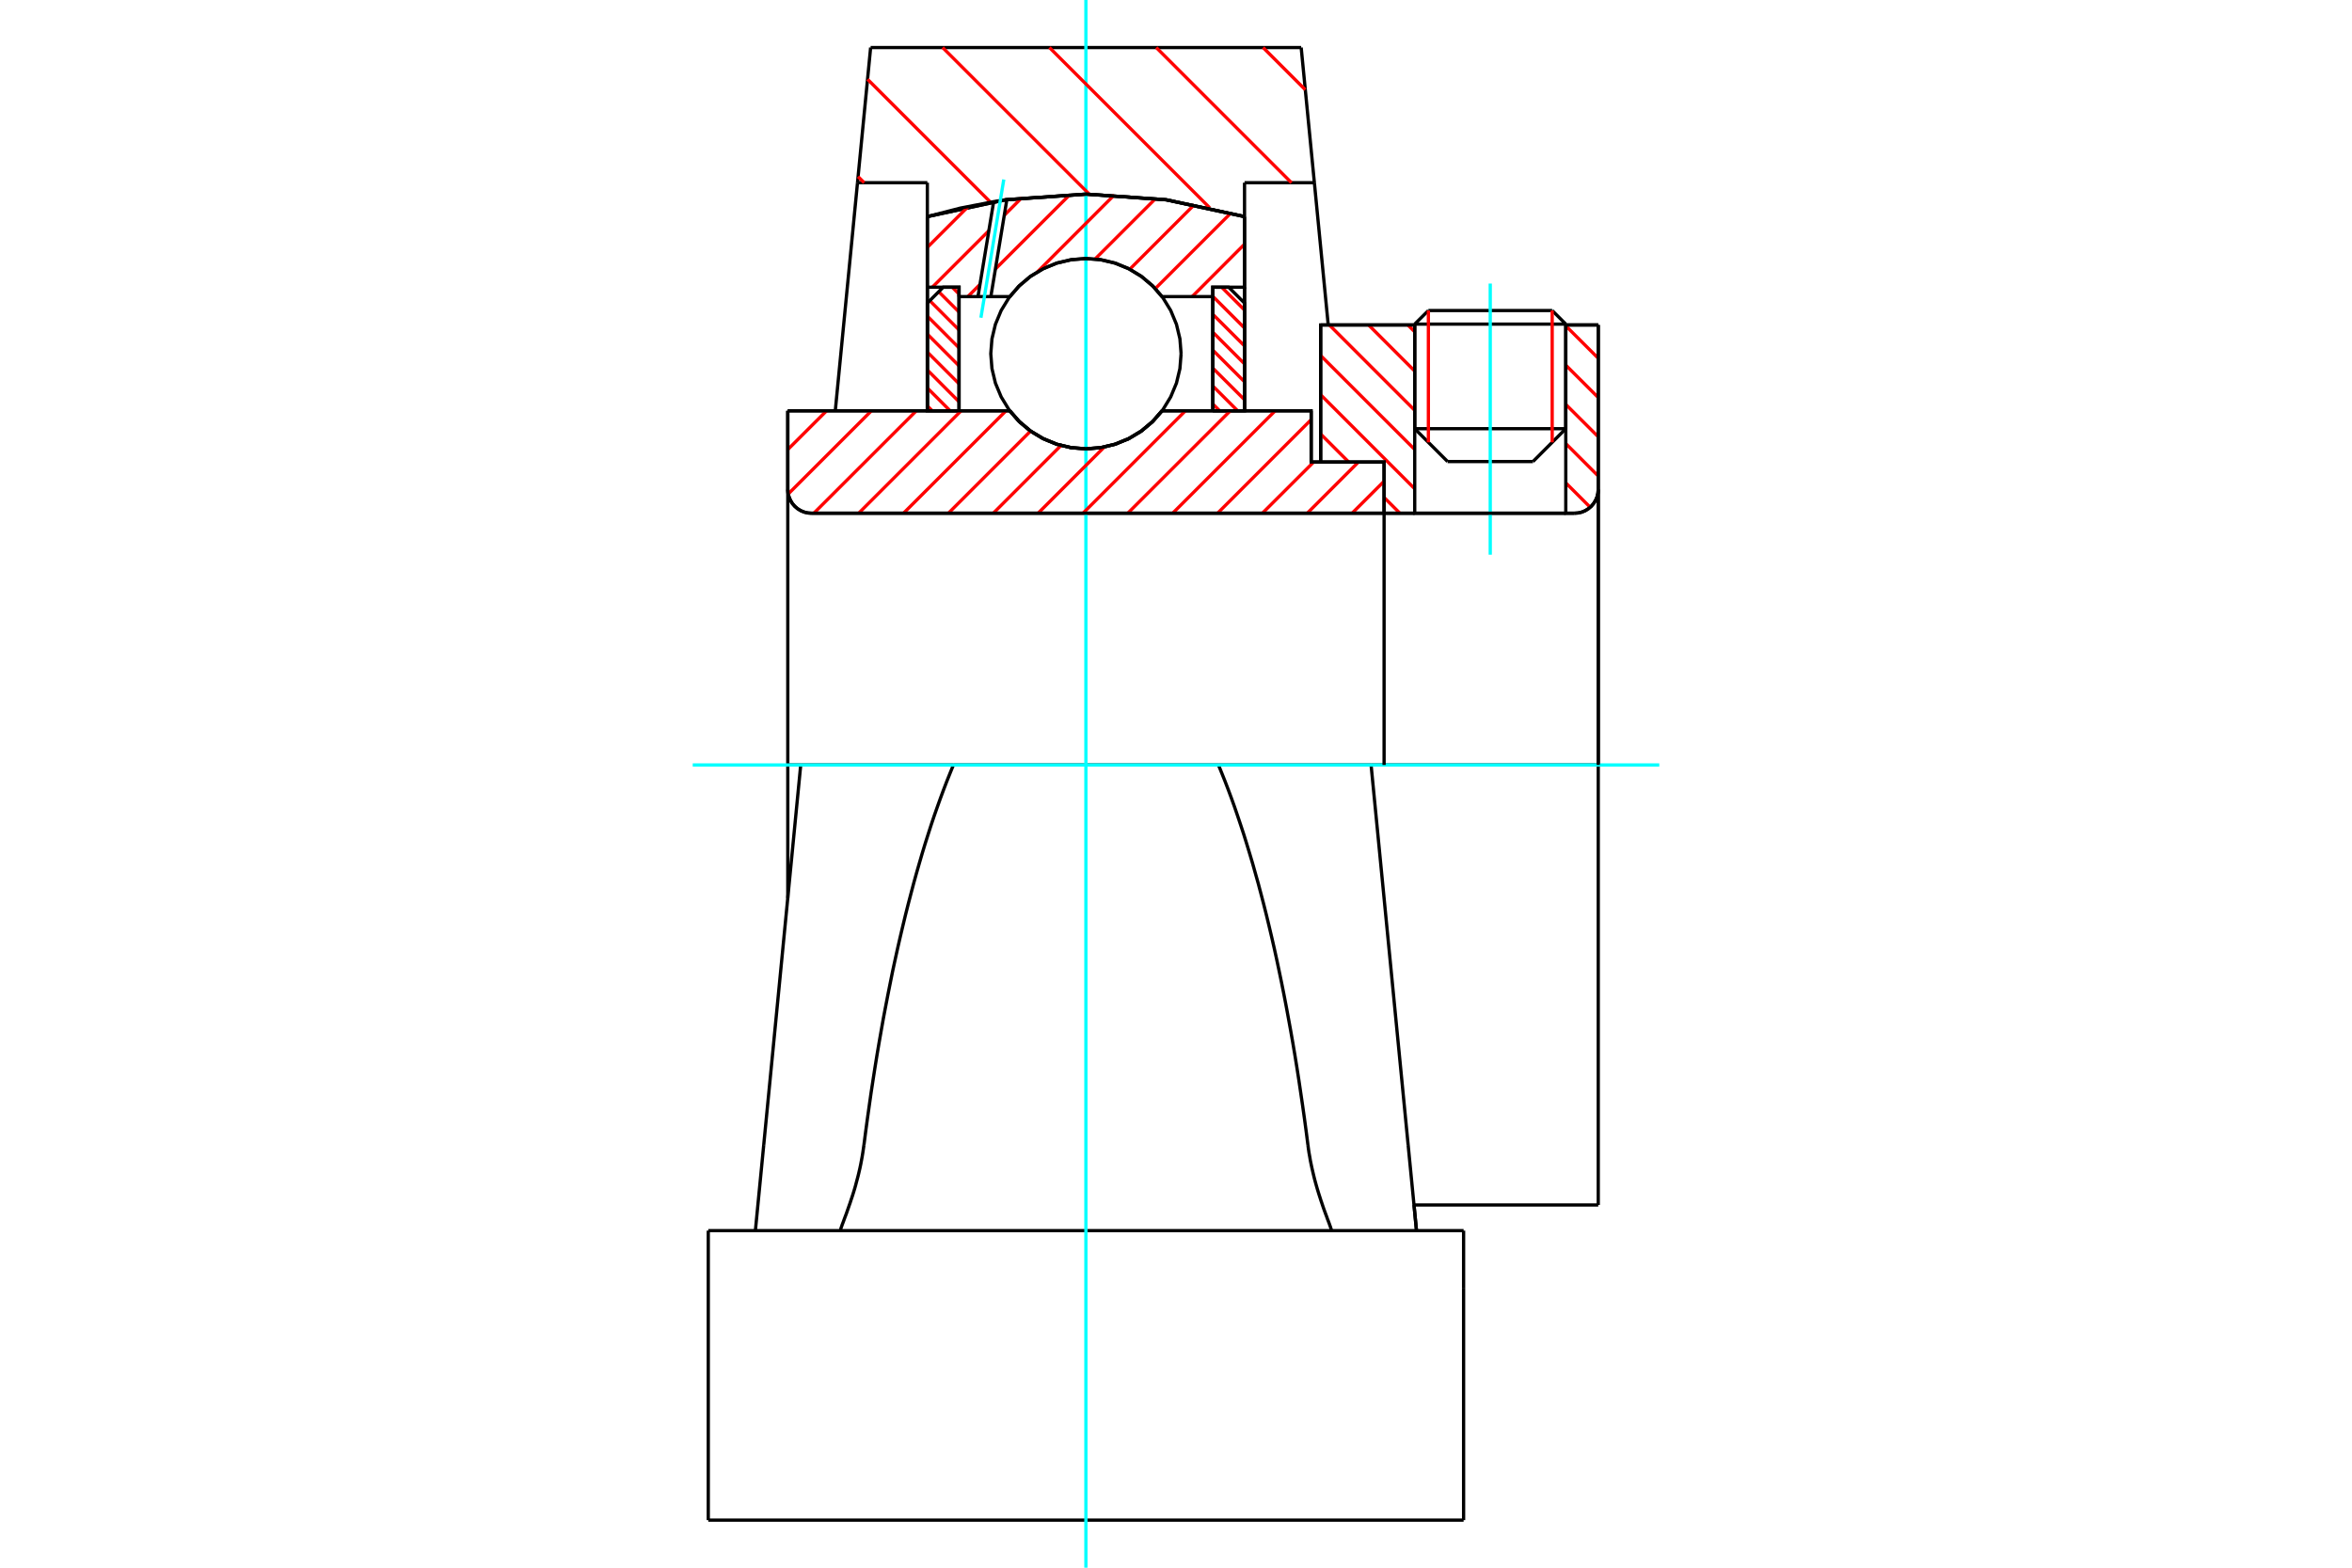 <?xml version="1.0" standalone="no"?>
<!DOCTYPE svg PUBLIC "-//W3C//DTD SVG 1.1//EN"
	"http://www.w3.org/Graphics/SVG/1.1/DTD/svg11.dtd">
<svg xmlns="http://www.w3.org/2000/svg" height="100%" width="100%" viewBox="0 0 36000 24000">
	<rect x="-1800" y="-1200" width="39600" height="26400" style="fill:#FFF"/>
	<g style="fill:none; fill-rule:evenodd" transform="matrix(1 0 0 1 0 0)">
		<g style="fill:none; stroke:#000; stroke-width:50; shape-rendering:geometricPrecision">
			<line x1="20069" y1="7073" x2="20214" y2="7073"/>
			<line x1="20069" y1="6289" x2="20069" y2="7073"/>
			<line x1="12256" y1="11711" x2="12058" y2="11711"/>
			<line x1="12058" y1="13748" x2="12058" y2="11711"/>
			<line x1="12058" y1="6289" x2="15456" y2="6289"/>
			<line x1="17787" y1="6289" x2="20069" y2="6289"/>
			<polyline points="15456,6289 15605,6458 15777,6602 15970,6717 16178,6802 16397,6854 16621,6871 16846,6854 17064,6802 17273,6717 17466,6602 17638,6458 17787,6289"/>
			<polyline points="12058,7493 12062,7550 12076,7606 12098,7658 12127,7707 12165,7751 12208,7788 12257,7818 12310,7840 12365,7853 12422,7857"/>
			<line x1="12058" y1="7493" x2="12058" y2="11711"/>
			<line x1="12058" y1="7493" x2="12058" y2="6289"/>
			<line x1="23966" y1="6563" x2="23966" y2="4975"/>
			<line x1="23464" y1="7066" x2="23966" y2="6563"/>
			<line x1="21654" y1="6563" x2="22157" y2="7066"/>
			<line x1="21654" y1="4975" x2="21654" y2="6563"/>
			<line x1="21654" y1="4975" x2="20214" y2="4975"/>
			<line x1="20214" y1="7073" x2="20214" y2="4975"/>
			<line x1="24098" y1="7857" x2="12422" y2="7857"/>
			<polyline points="24098,7857 24155,7853 24211,7840 24264,7818 24312,7788 24356,7751 24393,7707 24423,7658 24445,7606 24458,7550 24463,7493"/>
			<line x1="24463" y1="4975" x2="24463" y2="7493"/>
			<line x1="24463" y1="4975" x2="23966" y2="4975"/>
			<polyline points="24463,18447 24463,11711 20986,11711"/>
			<line x1="24463" y1="7493" x2="24463" y2="11711"/>
			<line x1="21654" y1="6563" x2="23966" y2="6563"/>
			<line x1="23966" y1="4962" x2="21654" y2="4962"/>
			<line x1="21863" y1="4754" x2="23758" y2="4754"/>
			<line x1="23464" y1="7066" x2="22157" y2="7066"/>
			<line x1="21643" y1="18447" x2="24463" y2="18447"/>
			<line x1="21654" y1="4962" x2="21654" y2="4975"/>
			<line x1="23966" y1="4975" x2="23966" y2="4962"/>
			<line x1="21863" y1="4754" x2="21654" y2="4962"/>
			<line x1="23966" y1="4962" x2="23758" y2="4754"/>
			<line x1="14593" y1="11711" x2="12256" y2="11711"/>
			<line x1="18650" y1="11711" x2="14593" y2="11711"/>
			<line x1="20986" y1="11711" x2="18650" y2="11711"/>
			<line x1="20118" y1="2797" x2="19049" y2="2797"/>
			<line x1="19916" y1="728" x2="20118" y2="2797"/>
			<line x1="13326" y1="728" x2="19916" y2="728"/>
			<line x1="13125" y1="2797" x2="13326" y2="728"/>
			<line x1="14194" y1="2797" x2="13125" y2="2797"/>
			<line x1="14194" y1="3316" x2="14194" y2="2797"/>
			<polyline points="19049,3316 17847,3058 16621,2972 15395,3058 14194,3316"/>
			<line x1="19049" y1="2797" x2="19049" y2="3316"/>
			<polyline points="18650,11711 18700,11834 18750,11959 18799,12087 18848,12219 18896,12353 18943,12490 18990,12630 19037,12773 19082,12918 19127,13066 19172,13217 19215,13370 19259,13526 19301,13685 19343,13846 19384,14009 19424,14175 19464,14344 19503,14514 19541,14687 19578,14862 19615,15040 19651,15220 19686,15401 19720,15585 19754,15771 19787,15959 19819,16148 19850,16340 19880,16533 19909,16729 19938,16926 19966,17124 19993,17324 20019,17526"/>
			<line x1="21553" y1="17526" x2="20986" y2="11711"/>
			<line x1="14194" y1="6289" x2="14194" y2="3316"/>
			<line x1="12785" y1="6289" x2="13125" y2="2797"/>
			<line x1="11690" y1="17526" x2="11562" y2="18840"/>
			<line x1="12256" y1="11711" x2="11690" y2="17526"/>
			<line x1="19049" y1="3316" x2="19049" y2="6289"/>
			<line x1="20379" y1="18837" x2="20379" y2="18840"/>
			<line x1="12864" y1="18840" x2="12864" y2="18837"/>
			<polyline points="13224,17526 13250,17324 13277,17124 13305,16926 13333,16729 13363,16533 13393,16340 13424,16148 13456,15959 13489,15771 13522,15585 13557,15401 13592,15220 13628,15040 13664,14862 13702,14687 13740,14514 13779,14344 13819,14175 13859,14009 13900,13846 13942,13685 13984,13526 14027,13370 14071,13217 14115,13066 14160,12918 14206,12773 14252,12630 14299,12490 14347,12353 14395,12219 14444,12087 14493,11959 14543,11834 14593,11711"/>
			<polyline points="12864,18837 12864,18832 12866,18825 12869,18815 12872,18804 12877,18789 12883,18773 12889,18754 12897,18733 12906,18710 12915,18685 12925,18658 12936,18628 12948,18597 12960,18564 12972,18529 12985,18492 12998,18454 13012,18415 13025,18374 13039,18333 13053,18290 13067,18245 13081,18199 13095,18150 13108,18100 13122,18048 13136,17995 13149,17940 13162,17884 13174,17827 13185,17769 13196,17709 13206,17649 13215,17588 13224,17526"/>
			<polyline points="20019,17526 20027,17588 20036,17649 20047,17709 20057,17769 20069,17827 20081,17884 20094,17940 20107,17995 20120,18048 20134,18100 20148,18150 20162,18199 20176,18245 20190,18290 20204,18333 20217,18374 20231,18415 20244,18454 20257,18492 20270,18529 20283,18564 20295,18597 20307,18628 20317,18658 20328,18685 20337,18710 20346,18733 20353,18754 20360,18773 20366,18789 20370,18804 20374,18815 20377,18825 20378,18832 20379,18837"/>
			<line x1="21681" y1="18840" x2="21553" y2="17526"/>
			<line x1="10841" y1="18840" x2="22402" y2="18840"/>
			<line x1="10841" y1="23272" x2="22402" y2="23272"/>
			<line x1="21643" y1="18447" x2="21681" y2="18840"/>
			<line x1="20118" y1="2797" x2="20330" y2="4975"/>
			<line x1="22402" y1="19727" x2="22402" y2="18840"/>
			<line x1="22402" y1="23272" x2="22402" y2="19727"/>
			<polyline points="10841,23272 10841,19727 10841,18840"/>
		</g>
		<g style="fill:none; stroke:#0FF; stroke-width:50; shape-rendering:geometricPrecision">
			<line x1="22810" y1="8492" x2="22810" y2="4341"/>
			<line x1="16621" y1="24000" x2="16621" y2="0"/>
			<line x1="10603" y1="11711" x2="25397" y2="11711"/>
		</g>
		<g style="fill:none; stroke:#F00; stroke-width:50; shape-rendering:geometricPrecision">
			<line x1="19333" y1="728" x2="19979" y2="1374"/>
			<line x1="17698" y1="728" x2="19767" y2="2797"/>
			<line x1="16063" y1="728" x2="18515" y2="3180"/>
			<line x1="14428" y1="728" x2="16676" y2="2976"/>
			<line x1="13279" y1="1214" x2="15162" y2="3097"/>
			<line x1="13134" y1="2704" x2="13227" y2="2797"/>
		</g>
		<g style="fill:none; stroke:#000; stroke-width:50; shape-rendering:geometricPrecision">
			<polyline points="19049,3316 17847,3058 16621,2972 15395,3058 14194,3316"/>
		</g>
		<g style="fill:none; stroke:#F00; stroke-width:50; shape-rendering:geometricPrecision">
			<line x1="23758" y1="4754" x2="23758" y2="6772"/>
			<line x1="21863" y1="6772" x2="21863" y2="4754"/>
			<line x1="14194" y1="6214" x2="14269" y2="6289"/>
			<line x1="14194" y1="5939" x2="14543" y2="6289"/>
			<line x1="14194" y1="5664" x2="14679" y2="6150"/>
			<line x1="14194" y1="5390" x2="14679" y2="5875"/>
			<line x1="14194" y1="5115" x2="14679" y2="5601"/>
			<line x1="14194" y1="4840" x2="14679" y2="5326"/>
			<line x1="14231" y1="4603" x2="14679" y2="5051"/>
			<line x1="14368" y1="4466" x2="14679" y2="4777"/>
			<line x1="14575" y1="4397" x2="14679" y2="4502"/>
		</g>
		<g style="fill:none; stroke:#000; stroke-width:50; shape-rendering:geometricPrecision">
			<polyline points="14679,6289 14679,4397 14437,4397 14194,4640 14194,6289 14679,6289"/>
		</g>
		<g style="fill:none; stroke:#F00; stroke-width:50; shape-rendering:geometricPrecision">
			<line x1="18699" y1="4397" x2="19049" y2="4747"/>
			<line x1="18563" y1="4536" x2="19049" y2="5022"/>
			<line x1="18563" y1="4811" x2="19049" y2="5296"/>
			<line x1="18563" y1="5085" x2="19049" y2="5571"/>
			<line x1="18563" y1="5360" x2="19049" y2="5845"/>
			<line x1="18563" y1="5635" x2="19049" y2="6120"/>
			<line x1="18563" y1="5909" x2="18943" y2="6289"/>
			<line x1="18563" y1="6184" x2="18668" y2="6289"/>
		</g>
		<g style="fill:none; stroke:#000; stroke-width:50; shape-rendering:geometricPrecision">
			<polyline points="18563,6289 18563,4397 18806,4397 19049,4640 19049,6289 18563,6289"/>
			<polyline points="18078,5415 18060,5187 18007,4965 17919,4753 17800,4559 17651,4385 17477,4236 17283,4117 17071,4029 16849,3976 16621,3958 16393,3976 16171,4029 15960,4117 15765,4236 15591,4385 15443,4559 15324,4753 15236,4965 15183,5187 15165,5415 15183,5643 15236,5865 15324,6076 15443,6271 15591,6445 15765,6593 15960,6712 16171,6800 16393,6853 16621,6871 16849,6853 17071,6800 17283,6712 17477,6593 17651,6445 17800,6271 17919,6076 18007,5865 18060,5643 18078,5415"/>
		</g>
		<g style="fill:none; stroke:#F00; stroke-width:50; shape-rendering:geometricPrecision">
			<line x1="23966" y1="4989" x2="24463" y2="5485"/>
			<line x1="23966" y1="5590" x2="24463" y2="6086"/>
			<line x1="23966" y1="6191" x2="24463" y2="6687"/>
			<line x1="23966" y1="6791" x2="24463" y2="7288"/>
			<line x1="21549" y1="4975" x2="21654" y2="5080"/>
			<line x1="23966" y1="7392" x2="24340" y2="7766"/>
			<line x1="20948" y1="4975" x2="21654" y2="5681"/>
			<line x1="20347" y1="4975" x2="21654" y2="6282"/>
			<line x1="20214" y1="5443" x2="21654" y2="6882"/>
			<line x1="20214" y1="6043" x2="21654" y2="7483"/>
			<line x1="20214" y1="6644" x2="20643" y2="7073"/>
			<line x1="21185" y1="7615" x2="21427" y2="7857"/>
		</g>
		<g style="fill:none; stroke:#000; stroke-width:50; shape-rendering:geometricPrecision">
			<line x1="24463" y1="11711" x2="24463" y2="4975"/>
			<polyline points="24098,7857 24155,7853 24211,7840 24264,7818 24312,7788 24356,7751 24393,7707 24423,7658 24445,7606 24458,7550 24463,7493"/>
			<polyline points="24098,7857 23966,7857 23966,4975"/>
			<polyline points="23966,7857 21654,7857 21654,4975"/>
			<polyline points="21654,7857 21185,7857 21185,11711"/>
			<polyline points="21185,7857 21185,7073 20214,7073 20214,4975 21654,4975"/>
			<line x1="23966" y1="4975" x2="24463" y2="4975"/>
		</g>
		<g style="fill:none; stroke:#F00; stroke-width:50; shape-rendering:geometricPrecision">
			<line x1="19049" y1="3738" x2="18247" y2="4541"/>
			<line x1="18839" y1="3262" x2="17683" y2="4418"/>
			<line x1="18279" y1="3135" x2="17292" y2="4122"/>
			<line x1="17686" y1="3041" x2="16762" y2="3965"/>
			<line x1="17054" y1="2986" x2="15878" y2="4163"/>
			<line x1="16378" y1="2977" x2="15236" y2="4118"/>
			<line x1="15000" y1="4354" x2="14814" y2="4541"/>
			<line x1="15638" y1="3029" x2="15372" y2="3296"/>
			<line x1="15136" y1="3532" x2="14270" y2="4397"/>
			<line x1="14817" y1="3164" x2="14194" y2="3787"/>
		</g>
		<g style="fill:none; stroke:#000; stroke-width:50; shape-rendering:geometricPrecision">
			<polyline points="14194,6289 14194,4397 14194,3316"/>
			<polyline points="15209,3087 14698,3186 14194,3316"/>
			<polyline points="15411,3056 15310,3071 15209,3087"/>
			<polyline points="19049,3316 17853,3059 16632,2972 15411,3056"/>
			<polyline points="19049,3316 19049,4397 18563,4397 18563,4541 18563,6289"/>
			<polyline points="18563,4541 17787,4541 17638,4372 17466,4228 17273,4112 17064,4027 16846,3976 16621,3958 16397,3976 16178,4027 15970,4112 15777,4228 15605,4372 15456,4541 15166,4541 14969,4541 14679,4541 14679,6289"/>
			<polyline points="14679,4541 14679,4397 14194,4397"/>
			<line x1="19049" y1="4397" x2="19049" y2="6289"/>
		</g>
		<g style="fill:none; stroke:#0FF; stroke-width:50; shape-rendering:geometricPrecision">
			<line x1="15014" y1="4864" x2="15364" y2="2748"/>
		</g>
		<g style="fill:none; stroke:#000; stroke-width:50; shape-rendering:geometricPrecision">
			<line x1="14969" y1="4541" x2="15209" y2="3087"/>
			<line x1="15166" y1="4541" x2="15411" y2="3056"/>
		</g>
		<g style="fill:none; stroke:#F00; stroke-width:50; shape-rendering:geometricPrecision">
			<line x1="21185" y1="7367" x2="20695" y2="7857"/>
			<line x1="20793" y1="7073" x2="20009" y2="7857"/>
			<line x1="20107" y1="7073" x2="19322" y2="7857"/>
			<line x1="20069" y1="6424" x2="18636" y2="7857"/>
			<line x1="19518" y1="6289" x2="17949" y2="7857"/>
			<line x1="18831" y1="6289" x2="17262" y2="7857"/>
			<line x1="18144" y1="6289" x2="16576" y2="7857"/>
			<line x1="16903" y1="6843" x2="15889" y2="7857"/>
			<line x1="16240" y1="6820" x2="15203" y2="7857"/>
			<line x1="15774" y1="6599" x2="14516" y2="7857"/>
			<line x1="15398" y1="6289" x2="13829" y2="7857"/>
			<line x1="14711" y1="6289" x2="13143" y2="7857"/>
			<line x1="14025" y1="6289" x2="12456" y2="7857"/>
			<line x1="13338" y1="6289" x2="12065" y2="7562"/>
			<line x1="12652" y1="6289" x2="12058" y2="6882"/>
		</g>
		<g style="fill:none; stroke:#000; stroke-width:50; shape-rendering:geometricPrecision">
			<polyline points="12058,6289 12058,7493 12062,7550 12076,7606 12098,7658 12127,7707 12165,7751 12208,7788 12257,7818 12310,7840 12365,7853 12422,7857 21185,7857 21185,7073 20069,7073 20069,6289 17787,6289"/>
			<polyline points="15456,6289 15605,6458 15777,6602 15970,6717 16178,6802 16397,6854 16621,6871 16846,6854 17064,6802 17273,6717 17466,6602 17638,6458 17787,6289"/>
			<polyline points="15456,6289 12543,6289 12058,6289"/>
		</g>
	</g>
</svg>

